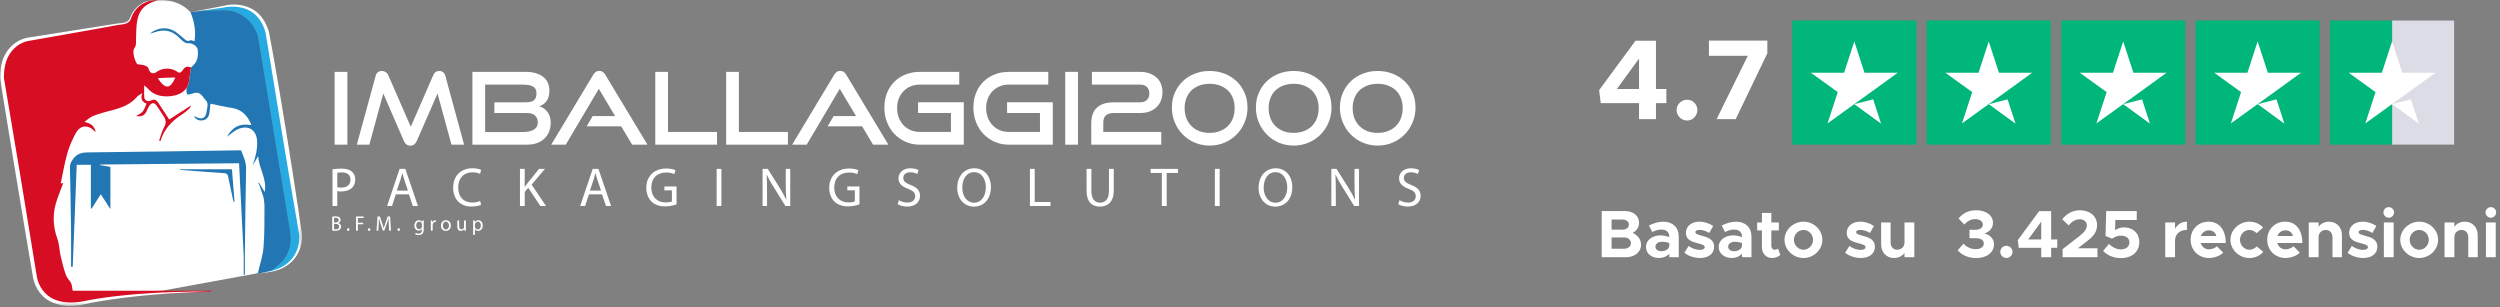 <svg width="732" height="90" viewBox="0 0 732 90" fill="none" xmlns="http://www.w3.org/2000/svg">
<rect x="0" y="0" width="732" height="90" fill="#808080" stroke="none"/>
<path d="M479.911 34.889V30.203H468.7L468.232 26.388L478.874 11.931H484.864V26.053H487.91V30.203H484.864V34.889H479.911ZM473.419 26.053H479.911V17.151L473.419 26.053ZM494.015 35.29C492.275 35.29 490.903 33.885 490.903 32.178C490.903 30.605 492.275 29.199 494.015 29.199C495.655 29.199 496.994 30.605 496.994 32.178C496.994 33.885 495.655 35.29 494.015 35.29ZM502.618 34.889L511.754 16.348H500.375V11.897H517.477V15.612L508.207 34.889H502.618Z" fill="white"/>
<path d="M468.981 75.308V61.802H475.823C478.241 61.802 479.912 63.217 479.912 65.183C479.912 66.559 479.224 67.562 478.024 68.191C479.597 68.899 480.501 70.157 480.501 71.651C480.501 73.814 478.654 75.308 476.078 75.308H468.981ZM471.871 67.248H475.095C476.176 67.248 476.943 66.618 476.943 65.753C476.943 64.908 476.176 64.279 475.095 64.279H471.871V67.248ZM471.871 72.831H475.547C476.707 72.831 477.533 72.142 477.533 71.179C477.533 70.216 476.707 69.528 475.547 69.528H471.871V72.831ZM487.072 64.908C489.726 64.908 491.534 66.579 491.534 69.233V75.308H488.762V74.285C488.035 75.111 486.875 75.543 485.774 75.543C483.612 75.543 481.941 74.246 481.941 72.3C481.941 70.295 483.808 68.918 486.168 68.918C486.993 68.918 487.897 69.095 488.762 69.43V69.233C488.762 68.152 488.094 67.208 486.423 67.208C485.479 67.208 484.595 67.523 483.789 67.936L482.825 66.029C484.261 65.301 485.656 64.908 487.072 64.908ZM486.423 73.558C487.524 73.558 488.566 73.047 488.762 72.103V71.16C488.114 70.924 487.367 70.786 486.58 70.786C485.538 70.786 484.713 71.395 484.713 72.221C484.713 73.047 485.44 73.558 486.423 73.558ZM497.767 75.543C496.136 75.543 494.406 74.993 493.187 74.01L494.425 72.025C495.33 72.673 496.47 73.165 497.826 73.165C498.593 73.165 499.143 72.85 499.143 72.398C499.143 71.769 498.396 71.572 497.354 71.297C495.271 70.786 493.659 70.216 493.639 68.211C493.619 66.284 495.212 64.908 497.61 64.908C499.065 64.908 500.5 65.419 501.62 66.166L500.461 68.211C499.537 67.641 498.475 67.306 497.61 67.306C496.902 67.306 496.411 67.562 496.411 67.916C496.411 68.466 496.824 68.624 498.2 68.997C499.949 69.449 501.896 70.039 501.896 72.26C501.896 74.266 500.264 75.543 497.767 75.543ZM508.363 64.908C511.016 64.908 512.825 66.579 512.825 69.233V75.308H510.053V74.285C509.326 75.111 508.166 75.543 507.065 75.543C504.903 75.543 503.232 74.246 503.232 72.3C503.232 70.295 505.099 68.918 507.458 68.918C508.284 68.918 509.188 69.095 510.053 69.43V69.233C510.053 68.152 509.385 67.208 507.714 67.208C506.77 67.208 505.886 67.523 505.08 67.936L504.116 66.029C505.551 65.301 506.947 64.908 508.363 64.908ZM507.714 73.558C508.815 73.558 509.857 73.047 510.053 72.103V71.16C509.404 70.924 508.657 70.786 507.871 70.786C506.829 70.786 506.003 71.395 506.003 72.221C506.003 73.047 506.731 73.558 507.714 73.558ZM520.591 72.791L521.279 74.659C520.69 75.19 519.766 75.543 518.94 75.543C517.151 75.543 515.893 74.266 515.893 72.437V67.464H514.497V65.144H515.893V62.352H518.645V65.144H520.847V67.464H518.645V71.985C518.645 72.654 519.078 73.126 519.608 73.126C520.002 73.126 520.395 72.988 520.591 72.791ZM528.07 75.543C525.043 75.543 522.507 73.106 522.507 70.216C522.507 67.326 525.043 64.908 528.07 64.908C531.078 64.908 533.595 67.326 533.595 70.216C533.595 73.106 531.078 75.543 528.07 75.543ZM528.07 73.126C529.584 73.126 530.862 71.789 530.862 70.216C530.862 68.643 529.584 67.326 528.07 67.326C526.537 67.326 525.259 68.643 525.259 70.216C525.259 71.789 526.537 73.126 528.07 73.126ZM544.841 75.543C543.209 75.543 541.479 74.993 540.261 74.01L541.499 72.025C542.403 72.673 543.544 73.165 544.9 73.165C545.667 73.165 546.217 72.85 546.217 72.398C546.217 71.769 545.47 71.572 544.428 71.297C542.344 70.786 540.732 70.216 540.713 68.211C540.693 66.284 542.285 64.908 544.684 64.908C546.139 64.908 547.574 65.419 548.694 66.166L547.534 68.211C546.61 67.641 545.549 67.306 544.684 67.306C543.976 67.306 543.485 67.562 543.485 67.916C543.485 68.466 543.898 68.624 545.274 68.997C547.023 69.449 548.97 70.039 548.97 72.26C548.97 74.266 547.338 75.543 544.841 75.543ZM557.638 65.144H560.508V75.308H557.638V74.03C557.029 74.954 555.889 75.543 554.571 75.543C552.37 75.543 550.797 73.912 550.797 71.612V65.144H553.569V71.002C553.569 72.26 554.355 73.126 555.495 73.126C556.695 73.126 557.618 72.26 557.618 71.16L557.638 71.219V65.144ZM578.631 75.563C576.193 75.563 574.345 74.6 573.205 73.283L574.915 71.356C575.859 72.378 577.137 72.949 578.493 72.949C579.987 72.949 580.852 72.26 580.852 71.297C580.852 70.255 580.046 69.725 578.218 69.744H576.665V67.267L578.218 67.287C579.692 67.287 580.577 66.736 580.577 65.773C580.577 64.79 579.653 64.161 578.316 64.161C577.039 64.161 576.036 64.79 575.132 65.734L573.461 63.964C574.581 62.608 576.193 61.566 578.592 61.566C581.639 61.566 583.546 63.119 583.546 65.262C583.546 66.815 582.484 67.936 581.01 68.368C582.484 68.702 583.841 69.744 583.841 71.533C583.841 73.873 581.776 75.563 578.631 75.563ZM587.506 75.543C586.484 75.543 585.678 74.718 585.678 73.715C585.678 72.791 586.484 71.966 587.506 71.966C588.469 71.966 589.255 72.791 589.255 73.715C589.255 74.718 588.469 75.543 587.506 75.543ZM597.67 75.308V72.555H591.085L590.809 70.314L597.061 61.822H600.58V70.118H602.369V72.555H600.58V75.308H597.67ZM593.856 70.118H597.67V64.888L593.856 70.118ZM603.93 75.308V72.949L608.904 69.095C610.516 67.818 611.027 66.933 611.027 65.989C611.027 64.869 610.084 64.2 608.983 64.2C607.666 64.2 606.663 64.869 605.68 65.989L603.832 64.2C605.169 62.51 606.879 61.566 609.061 61.566C611.932 61.566 614.015 63.335 614.015 65.871C614.015 67.68 613.229 69.076 610.87 70.786L608.413 72.693H614.133V75.308H603.93ZM621.02 75.563C618.76 75.563 617.049 74.737 615.791 73.479L617.501 71.435C618.504 72.398 619.743 73.027 621.04 73.027C622.554 73.027 623.497 72.123 623.497 70.963C623.497 69.784 622.534 68.997 621.06 68.997C620.037 68.997 619.172 69.331 618.445 69.882L616.499 69.095L616.695 61.802H625.64V64.417H619.369L619.29 67.405C619.959 66.933 620.824 66.579 621.925 66.579C624.323 66.579 626.387 68.112 626.387 70.865C626.387 73.735 624.244 75.563 621.02 75.563ZM636.855 67.031C637.523 65.714 638.781 64.908 640.334 64.908V67.326C638.211 67.326 636.855 68.545 636.855 70.452V75.308H633.985V65.144H636.855V67.031ZM646.787 73.007C647.593 73.007 648.576 72.634 649.126 72.103L650.955 73.971C650.05 74.914 648.301 75.543 646.807 75.543C643.779 75.543 641.42 73.322 641.42 70.196C641.42 67.129 643.681 64.908 646.649 64.908C649.834 64.908 651.702 67.326 651.702 71.16H644.369C644.703 72.26 645.588 73.007 646.787 73.007ZM646.767 67.444C645.686 67.444 644.782 68.073 644.408 69.095H648.95C648.674 68.093 647.927 67.444 646.767 67.444ZM658.617 75.543C655.609 75.543 653.073 73.106 653.073 70.216C653.073 67.326 655.629 64.908 658.637 64.908C660.288 64.908 661.645 65.576 662.628 66.638L660.721 68.27C660.21 67.7 659.404 67.326 658.617 67.326C657.123 67.326 655.865 68.643 655.865 70.196C655.865 71.789 657.123 73.126 658.637 73.126C659.423 73.126 660.249 72.732 660.78 72.142L662.687 73.755C661.684 74.856 660.308 75.543 658.617 75.543ZM669.21 73.007C670.016 73.007 670.999 72.634 671.55 72.103L673.378 73.971C672.474 74.914 670.724 75.543 669.23 75.543C666.203 75.543 663.844 73.322 663.844 70.196C663.844 67.129 666.104 64.908 669.073 64.908C672.258 64.908 674.125 67.326 674.125 71.16H666.792C667.127 72.26 668.011 73.007 669.21 73.007ZM669.191 67.444C668.11 67.444 667.205 68.073 666.832 69.095H671.373C671.098 68.093 670.351 67.444 669.191 67.444ZM681.945 64.908C684.147 64.908 685.719 66.54 685.719 68.84V75.308H682.948V69.449C682.948 68.191 682.161 67.326 681.021 67.326C679.822 67.326 678.898 68.191 678.898 69.292L678.878 69.233V75.308H676.008V65.144H678.878V66.422C679.488 65.498 680.628 64.908 681.945 64.908ZM691.956 75.543C690.325 75.543 688.595 74.993 687.376 74.01L688.614 72.025C689.519 72.673 690.659 73.165 692.015 73.165C692.782 73.165 693.333 72.85 693.333 72.398C693.333 71.769 692.585 71.572 691.544 71.297C689.46 70.786 687.848 70.216 687.828 68.211C687.808 66.284 689.401 64.908 691.799 64.908C693.254 64.908 694.689 65.419 695.81 66.166L694.65 68.211C693.726 67.641 692.664 67.306 691.799 67.306C691.091 67.306 690.6 67.562 690.6 67.916C690.6 68.466 691.013 68.624 692.389 68.997C694.139 69.449 696.085 70.039 696.085 72.26C696.085 74.266 694.453 75.543 691.956 75.543ZM699.446 63.748C698.561 63.748 697.873 63.041 697.873 62.175C697.873 61.37 698.561 60.642 699.446 60.642C700.291 60.642 700.979 61.37 700.979 62.175C700.979 63.041 700.291 63.748 699.446 63.748ZM697.991 75.308V65.144H700.861V75.308H697.991ZM708.36 75.543C705.333 75.543 702.797 73.106 702.797 70.216C702.797 67.326 705.333 64.908 708.36 64.908C711.368 64.908 713.884 67.326 713.884 70.216C713.884 73.106 711.368 75.543 708.36 75.543ZM708.36 73.126C709.874 73.126 711.152 71.789 711.152 70.216C711.152 68.643 709.874 67.326 708.36 67.326C706.827 67.326 705.549 68.643 705.549 70.216C705.549 71.789 706.827 73.126 708.36 73.126ZM721.704 64.908C723.906 64.908 725.479 66.54 725.479 68.84V75.308H722.707V69.449C722.707 68.191 721.921 67.326 720.78 67.326C719.581 67.326 718.657 68.191 718.657 69.292L718.637 69.233V75.308H715.767V65.144H718.637V66.422C719.247 65.498 720.387 64.908 721.704 64.908ZM729.337 63.748C728.452 63.748 727.764 63.041 727.764 62.175C727.764 61.37 728.452 60.642 729.337 60.642C730.182 60.642 730.87 61.37 730.87 62.175C730.87 63.041 730.182 63.748 729.337 63.748ZM727.882 75.308V65.144H730.752V75.308H727.882Z" fill="white"/>
<g clip-path="url(#clip0_855_117)">
<path d="M561.109 6.001H524.771V42.338H561.109V6.001Z" fill="#00B67A"/>
<path d="M600.474 6.001H564.137V42.338H600.474V6.001Z" fill="#00B67A"/>
<path d="M639.839 6.001H603.502V42.338H639.839V6.001Z" fill="#00B67A"/>
<path d="M679.204 6.001H642.867V42.338H679.204V6.001Z" fill="#00B67A"/>
<path d="M718.569 6.002H700.401V42.339H718.569V6.002Z" fill="#DCDCE6"/>
<path d="M700.401 6.002H682.232V42.339H700.401V6.002Z" fill="#00B67A"/>
<path d="M542.939 30.491L548.465 29.09L550.774 36.206L542.939 30.491ZM555.657 21.293H545.929L542.939 12.133L539.949 21.293H530.221L538.094 26.971L535.104 36.13L542.977 30.453L547.822 26.971L555.657 21.293Z" fill="white"/>
<path d="M582.305 30.491L587.831 29.09L590.14 36.206L582.305 30.491ZM595.023 21.293H585.295L582.305 12.133L579.315 21.293H569.587L577.46 26.971L574.47 36.13L582.343 30.453L587.188 26.971L595.023 21.293Z" fill="white"/>
<path d="M621.67 30.491L627.196 29.09L629.505 36.206L621.67 30.491ZM634.388 21.293H624.66L621.67 12.133L618.679 21.293H608.952L616.825 26.971L613.834 36.13L621.708 30.453L626.552 26.971L634.388 21.293Z" fill="white"/>
<path d="M661.035 30.491L666.562 29.09L668.871 36.206L661.035 30.491ZM673.753 21.293H664.026L661.035 12.133L658.045 21.293H648.317L656.19 26.971L653.2 36.13L661.073 30.453L665.918 26.971L673.753 21.293Z" fill="white"/>
<path d="M700.401 30.491L705.927 29.09L708.236 36.206L700.401 30.491ZM713.119 21.293H703.391L700.401 12.133L697.41 21.293H687.683L695.556 26.971L692.565 36.13L700.438 30.453L705.283 26.971L713.119 21.293Z" fill="white"/>
</g>
<mask id="mask0_855_117" style="mask-type:luminance" maskUnits="userSpaceOnUse" x="0" y="0" width="89" height="90">
<path d="M88.47 0H0V89.566H88.47V0Z" fill="white"/>
</mask>
<g mask="url(#mask0_855_117)">
<path d="M77.604 78.207L79.766 70.359L78.002 40.975C78.002 40.975 60.328 8.357 55.788 3.571C51.246 -1.212 45.041 0.191 45.041 0.191L42.169 0.609L38.964 5.022L31.107 13.267L11.147 58.271L13.713 75.966L21.087 86.294L47.407 85.119C47.407 85.119 61.068 82.632 70.351 80.939L76.306 79.837L77.601 78.21H77.604V78.207Z" fill="white"/>
<path d="M81.929 77.284C82.217 77.023 82.49 76.751 82.745 76.46C84.973 73.879 85.486 70.802 84.922 67.47C83.606 59.659 82.341 51.835 81.058 44.02C79.867 36.772 78.678 29.524 77.486 22.275C76.904 18.747 76.282 15.224 75.745 11.689C75.051 7.115 71.024 3.29 66.354 3.017C64.525 2.911 62.678 3.117 60.841 3.16C60.474 3.169 60.101 3.06 59.731 3.005C58.427 3.196 57.12 3.384 55.792 3.581C56.932 6.473 57.423 9.236 56.932 12.095C56.492 11.974 55.98 11.656 55.725 11.795C54.779 12.313 54.309 11.677 53.726 11.189C52.929 10.526 52.159 9.811 51.294 9.245C49.044 7.77 46.16 7.976 43.822 9.875C44.526 9.669 44.962 9.566 45.384 9.414C47.798 8.563 50.009 8.845 51.962 10.572C52.595 11.132 53.168 11.774 53.845 12.274C54.203 12.537 54.754 12.74 55.176 12.683C56.249 12.534 57.745 13.488 57.911 14.567C58.039 16.224 57.923 17.926 56.638 19.049C56.374 19.283 56.14 19.522 55.937 19.77H55.946C55.946 19.77 55.403 23.148 55.303 23.926H55.306C55.306 23.926 55.267 24.798 54.63 25.762C54.621 25.901 54.612 26.04 54.606 26.183C54.53 27.797 54.806 27.936 56.346 27.391C57.751 26.895 58.545 27.149 59.437 28.36C59.661 28.666 59.91 28.954 60.143 29.248C61.153 30.166 60.683 31.323 60.553 32.362C60.267 34.703 59.2 35.197 57.065 34.106C56.965 34.106 56.865 34.103 56.765 34.1C56.816 34.164 56.868 34.227 56.92 34.291C57.654 35.203 58.624 35.466 59.703 35.166C60.822 34.855 61.192 33.903 61.353 32.871C61.474 32.083 61.523 31.283 61.617 30.357C63.725 30.784 65.744 31.29 67.794 31.583C70.778 32.013 72.47 33.852 73.565 36.457C73.577 36.545 73.586 36.633 73.598 36.72C73.523 36.687 73.45 36.651 73.374 36.617C70.32 36.057 68.085 37.144 66.433 40.07C66.715 39.904 66.93 39.655 67.191 39.474C68.004 38.901 68.774 38.214 69.668 37.82C72.743 36.475 75.163 38.065 75.287 41.43C75.379 43.844 74.784 46.11 73.99 48.409C74.481 47.579 74.972 46.749 75.6 45.695C75.818 49.454 78.29 52.547 77.489 56.227C76.983 55.37 76.482 54.531 75.982 53.685C75.858 53.61 75.736 53.537 75.612 53.464C75.585 53.507 75.554 53.549 75.527 53.595C75.63 53.679 75.733 53.764 75.836 53.849C76.288 55.185 76.74 56.518 77.192 57.853C77.277 58.732 77.447 59.607 77.438 60.486C77.395 64.484 77.495 68.494 77.156 72.465C76.934 75.046 76.046 77.572 75.442 80.177C75.764 80.113 76.097 80.043 76.428 79.977C77.344 79.813 78.262 79.65 79.178 79.486C79.478 79.238 79.791 78.995 80.103 78.759C80.415 78.52 80.731 78.284 81.04 78.038C81.35 77.796 81.653 77.547 81.941 77.29" fill="#2176B3"/>
<path d="M69.819 44.014C55.145 44.229 40.474 44.483 25.797 44.62C23.913 44.638 22.512 45.004 21.375 46.585C20.805 47.376 20.45 48.051 20.477 49.051C20.626 55.027 20.726 61.006 20.799 66.985C20.845 70.696 20.808 74.406 20.808 78.117H21.296C21.688 68.185 22.076 58.25 22.47 48.254H26.609V61.021C26.679 61.045 26.749 61.07 26.819 61.094C27.695 59.719 28.571 58.344 29.517 56.863C30.439 58.298 31.313 59.664 32.325 61.242V48.857C31.276 48.681 30.282 48.515 29.287 48.345L29.311 48.175C42.848 48.048 56.382 47.924 70.001 47.797C70.459 56.95 70.911 65.965 71.363 74.973V80.455C71.475 80.455 71.584 80.452 71.697 80.452V74.948C71.806 66.464 71.863 57.974 72.057 49.493C72.103 47.449 71.293 45.777 70.581 44.011C70.283 44.011 70.053 44.011 69.823 44.011" fill="#2176B3"/>
<path d="M87.898 67.288C85.97 55.842 84.09 44.389 82.191 32.937C80.942 25.404 79.711 17.868 78.437 10.341C77.567 5.204 73.321 1.445 68.281 1.675C65.415 1.808 62.577 2.535 59.727 2.996C60.096 3.05 60.467 3.159 60.837 3.15C62.674 3.111 64.521 2.902 66.35 3.008C71.02 3.283 75.047 7.106 75.741 11.68C76.281 15.214 76.903 18.737 77.482 22.266C78.674 29.514 79.862 36.762 81.054 44.011C82.34 51.828 83.602 59.649 84.918 67.461C85.479 70.793 84.969 73.87 82.74 76.451C82.489 76.745 82.216 77.014 81.924 77.275C81.636 77.535 81.333 77.783 81.024 78.023C80.715 78.265 80.399 78.504 80.087 78.744C79.775 78.983 79.462 79.225 79.162 79.474C79.314 79.474 79.468 79.489 79.617 79.465C85.248 78.577 88.887 73.17 87.892 67.282" fill="#27AAE1"/>
<path d="M52.723 49.56C52.719 49.617 52.717 49.675 52.71 49.732C52.85 49.747 52.989 49.766 53.129 49.778C57.283 50.093 61.441 50.426 65.599 50.699C66.345 50.747 66.657 50.968 66.802 51.716C67.285 54.188 67.849 56.641 68.379 59.104C68.476 59.095 68.57 59.086 68.665 59.077C68.416 55.917 68.167 52.758 67.912 49.563H52.719L52.723 49.56Z" fill="#2176B3"/>
<path d="M46.609 41.887L46.658 41.9L46.646 41.805L46.606 41.887H46.609Z" fill="#C1B711"/>
<path d="M18.603 53.576C18.521 53.576 18.436 53.582 18.354 53.588C18.393 53.634 18.436 53.676 18.478 53.715L18.603 53.576Z" fill="#C1B711"/>
<path d="M73.552 36.444C73.489 36.499 73.425 36.553 73.361 36.608C73.437 36.641 73.51 36.678 73.586 36.711C73.574 36.623 73.564 36.535 73.552 36.447" fill="#1A3139"/>
<path d="M55.295 23.912H55.291C55.392 23.133 55.934 19.759 55.934 19.759H55.925C55.734 19.671 54.916 19.344 54.312 19.677C53.742 19.992 53.499 20.732 52.975 21.11C52.596 21.383 52.365 21.325 52.023 21.08C51.686 20.84 51.322 20.641 50.94 20.486C49.357 19.841 47.544 20.002 46.088 20.895C45.754 21.101 45.515 21.368 45.117 21.422C44.732 21.474 44.311 21.404 44.026 21.122C43.698 20.801 43.638 20.301 43.407 19.905C43.04 19.278 42.346 19.138 41.688 19.005C41.196 18.905 40.693 18.841 40.193 18.82C39.347 17.606 38.679 15.076 39.328 14.15C39.992 13.201 39.795 12.311 39.832 11.363C39.886 9.9 39.877 8.428 40.041 6.974C40.472 3.185 42.176 1.234 45.824 0.195C45.885 0.177 45.936 0.113 46.045 0.026C42.607 -0.208 39.431 2 38.118 5.566C37.833 6.335 37.433 6.608 36.654 6.735C27.432 8.237 18.213 9.764 8.997 11.318C3.457 12.25 -0.328 17.336 0.573 22.864C3.727 42.201 6.938 61.528 10.183 80.853C10.744 84.185 12.721 86.587 15.729 88.129C18.201 89.398 20.779 89.276 23.423 88.813C27.832 88.041 32.235 87.038 36.684 86.696C45.039 86.054 53.423 85.811 61.796 85.406C61.805 85.315 61.814 85.224 61.821 85.133H61.366C60.426 85.133 59.486 85.133 58.542 85.13C46.124 85.13 33.703 85.127 21.285 85.127C21.212 84.682 21.14 84.233 21.067 83.785C20.964 83.443 20.927 83.058 20.748 82.761C20.278 81.983 19.563 81.304 19.274 80.471C18.65 78.66 18.177 76.791 17.749 74.922C17.376 73.284 17.382 71.53 16.815 69.973C15.587 66.593 15.363 63.203 16.294 59.781C16.855 57.715 17.734 55.74 18.471 53.72C18.425 53.68 18.386 53.638 18.346 53.593C18.174 53.638 18.001 53.683 17.773 53.741C18.413 50.733 18.898 47.762 19.714 44.884C20.287 42.861 21.161 40.886 22.164 39.026C23.48 36.588 25.767 36.409 27.677 38.402C27.732 38.463 27.82 38.493 28.044 38.633C27.599 36.764 26.395 36.052 24.715 35.713C25.594 35.007 26.455 34.244 27.456 33.871C29.294 33.187 31.201 32.687 33.103 32.19C35.802 31.484 38.316 30.506 40.178 28.289C40.472 27.937 40.954 27.741 41.672 27.25C41.057 28.952 41.63 29.83 42.895 30.358C42.513 31.184 42.291 32.063 41.764 32.678C41.245 33.277 40.411 33.608 39.823 33.983C41.739 34.225 42.397 33.841 43.231 31.905C43.383 31.554 43.547 31.19 43.786 30.903C44.553 29.979 45.108 29.949 45.818 30.891C46.6 31.936 47.258 33.078 47.986 34.165C48.669 35.189 48.684 36.112 48.05 37.251C47.386 38.448 47.064 39.838 46.591 41.144C46.716 41.201 46.84 41.259 46.964 41.316C48.017 37.821 50.333 35.386 53.323 33.48C54.1 32.987 54.785 32.35 55.489 31.748C55.643 31.614 55.689 31.357 55.907 30.894C53.548 32.411 51.458 33.756 49.542 34.986C48.465 33.332 47.392 31.648 46.279 29.994C45.791 29.267 45.212 28.931 44.25 29.419C43.319 29.891 42.334 29.428 42.255 28.552C42.149 27.368 42.227 26.169 42.23 24.978C42.652 25.372 43.007 25.69 43.322 25.956C44.283 27.071 46.027 28.34 49.184 28.21C52.362 28.08 53.888 26.856 54.621 25.747C55.255 24.787 55.298 23.912 55.298 23.912M51.325 22.691C51.325 22.691 50.37 25.266 49.072 25.345C47.774 25.42 46.512 23.342 46.206 22.882C46.206 22.882 50.712 22.655 51.325 22.691Z" fill="#D60D23"/>
<path d="M46.044 0.031C42.423 -0.096 39.418 2.115 38.311 5.525C37.692 7.273 35.657 7.082 34.19 7.373C32.658 7.658 29.707 8.185 28.143 8.475C23.154 9.387 15.825 10.665 10.851 11.547C10.133 11.68 8.659 11.925 7.946 12.056C5.639 12.619 3.634 14.258 2.521 16.348C1.451 18.165 1.096 20.964 1.141 22.775C4.356 41.642 7.755 62.17 10.809 81.122C11.328 83.884 13.132 86.425 15.728 87.585C18.918 89.048 22.636 88.676 25.971 87.894C30.699 87.01 35.478 86.51 40.264 86.095C47.426 85.532 54.62 85.296 61.797 85.405C50.453 85.683 39.096 86.477 27.909 88.437C26.123 88.74 24.392 89.257 22.587 89.439C18.924 89.881 14.797 89.2 12.21 86.35C10.924 84.938 10.057 83.2 9.684 81.331C9.584 80.719 7.164 66.413 6.994 65.395C4.714 51.644 2.175 36.563 0.001 22.875C-0.026 20.767 0.289 18.595 1.15 16.648C2.351 13.928 4.82 11.747 7.749 11.092C8.471 10.977 9.948 10.735 10.688 10.617C17.044 9.596 25.144 8.306 31.506 7.324C32.27 7.218 33.783 6.964 34.544 6.855C35.933 6.697 37.583 6.803 38.08 5.195C39.348 1.848 42.441 -0.23 46.044 0.031Z" fill="white"/>
<path d="M55.788 3.571C58.108 3.114 63.032 2.172 65.252 1.76C69.428 0.642 74.341 1.681 76.885 5.403C77.728 6.606 78.338 7.954 78.735 9.347C79.226 11.819 79.675 14.287 80.109 16.759C81.325 23.665 82.771 32.146 83.872 39.028C84.985 45.934 86.337 54.457 87.359 61.339C87.726 63.82 88.108 66.3 88.463 68.784C88.49 69.233 88.463 69.644 88.427 70.065C87.923 75.412 84.205 78.877 78.968 79.625C78.198 79.746 76.23 80.04 75.442 80.164C76.242 80.016 78.162 79.567 78.929 79.422C84.345 78.368 87.85 74.479 87.65 68.881C86.807 64.108 85.925 58.977 85.097 54.079C83.493 44.653 81.725 33.806 80.187 24.377C79.408 19.494 78.553 14.278 77.761 9.574C77.076 6.994 75.62 4.549 73.258 3.211C70.908 1.884 67.972 1.669 65.352 2.229C62.978 2.593 58.162 3.238 55.782 3.571H55.788Z" fill="white"/>
</g>
<path d="M97.272 63.434C97.506 63.386 97.873 63.347 98.249 63.347C98.783 63.347 99.125 63.441 99.383 63.65C99.598 63.81 99.726 64.058 99.726 64.386C99.726 64.788 99.462 65.14 99.025 65.3V65.312C99.416 65.412 99.877 65.74 99.877 66.358C99.877 66.715 99.735 66.987 99.529 67.19C99.241 67.457 98.774 67.578 98.1 67.578C97.733 67.578 97.451 67.554 97.272 67.53V63.434ZM97.806 65.14H98.291C98.855 65.14 99.186 64.843 99.186 64.443C99.186 63.956 98.819 63.765 98.279 63.765C98.034 63.765 97.894 63.783 97.806 63.801V65.14ZM97.806 67.133C97.909 67.151 98.064 67.157 98.255 67.157C98.807 67.157 99.316 66.954 99.316 66.348C99.316 65.779 98.831 65.546 98.249 65.546H97.806V67.133Z" fill="white"/>
<path d="M101.599 67.221C101.599 66.994 101.754 66.83 101.966 66.83C102.178 66.83 102.327 66.991 102.327 67.221C102.327 67.451 102.184 67.609 101.96 67.609C101.745 67.609 101.599 67.442 101.599 67.221Z" fill="white"/>
<path d="M104.246 63.38H106.472V63.831H104.78V65.215H106.345V65.661H104.78V67.545H104.246V63.383V63.38Z" fill="white"/>
<path d="M107.716 67.221C107.716 66.994 107.871 66.83 108.083 66.83C108.296 66.83 108.444 66.991 108.444 67.221C108.444 67.451 108.302 67.609 108.077 67.609C107.862 67.609 107.716 67.442 107.716 67.221Z" fill="white"/>
<path d="M113.847 65.716C113.817 65.134 113.78 64.438 113.786 63.92H113.768C113.626 64.407 113.456 64.925 113.247 65.501L112.516 67.521H112.109L111.439 65.54C111.242 64.953 111.078 64.417 110.96 63.923H110.948C110.936 64.441 110.906 65.141 110.869 65.764L110.76 67.549H110.25L110.539 63.387H111.221L111.927 65.401C112.1 65.913 112.24 66.37 112.346 66.803H112.364C112.467 66.382 112.616 65.928 112.801 65.401L113.538 63.387H114.22L114.478 67.549H113.956L113.853 65.722L113.847 65.716Z" fill="white"/>
<path d="M116.378 67.221C116.378 66.994 116.533 66.83 116.745 66.83C116.957 66.83 117.106 66.991 117.106 67.221C117.106 67.451 116.963 67.609 116.739 67.609C116.523 67.609 116.378 67.442 116.378 67.221Z" fill="white"/>
<path d="M124.088 64.551C124.076 64.766 124.064 65.009 124.064 65.372V67.108C124.064 67.792 123.928 68.213 123.639 68.471C123.351 68.743 122.933 68.828 122.56 68.828C122.187 68.828 121.811 68.74 121.571 68.58L121.708 68.165C121.905 68.289 122.211 68.401 122.578 68.401C123.13 68.401 123.536 68.11 123.536 67.356V67.023H123.524C123.357 67.302 123.039 67.523 122.578 67.523C121.841 67.523 121.313 66.893 121.313 66.066C121.313 65.054 121.968 64.478 122.651 64.478C123.166 64.478 123.448 64.751 123.579 64.996H123.591L123.615 64.545H124.088V64.551ZM123.53 65.73C123.53 65.636 123.524 65.557 123.5 65.481C123.403 65.166 123.139 64.906 122.745 64.906C122.229 64.906 121.862 65.345 121.862 66.035C121.862 66.623 122.157 67.111 122.739 67.111C123.069 67.111 123.37 66.902 123.488 66.556C123.518 66.463 123.53 66.359 123.53 66.266V65.73Z" fill="white"/>
<path d="M126.151 65.486C126.151 65.135 126.145 64.832 126.127 64.553H126.6L126.618 65.141H126.642C126.779 64.738 127.103 64.486 127.464 64.486C127.525 64.486 127.567 64.492 127.619 64.504V65.016C127.564 65.004 127.51 64.998 127.434 64.998C127.055 64.998 126.785 65.289 126.709 65.695C126.697 65.771 126.685 65.855 126.685 65.949V67.543H126.151V65.486Z" fill="white"/>
<path d="M132.012 66.021C132.012 67.127 131.251 67.608 130.532 67.608C129.728 67.608 129.11 67.015 129.11 66.07C129.11 65.07 129.759 64.482 130.584 64.482C131.408 64.482 132.012 65.106 132.012 66.021ZM129.656 66.051C129.656 66.706 130.029 67.199 130.556 67.199C131.084 67.199 131.457 66.712 131.457 66.039C131.457 65.534 131.205 64.891 130.568 64.891C129.932 64.891 129.656 65.485 129.656 66.051Z" fill="white"/>
<path d="M136.408 66.728C136.408 67.037 136.414 67.309 136.432 67.542H135.953L135.922 67.055H135.91C135.768 67.294 135.455 67.609 134.928 67.609C134.461 67.609 133.903 67.349 133.903 66.3V64.553H134.443V66.207C134.443 66.776 134.615 67.158 135.107 67.158C135.468 67.158 135.719 66.903 135.819 66.664C135.85 66.582 135.868 66.485 135.868 66.385V64.553H136.408V66.728Z" fill="white"/>
<path d="M138.529 65.527C138.529 65.146 138.517 64.837 138.504 64.552H138.99L139.014 65.064H139.026C139.247 64.701 139.596 64.482 140.081 64.482C140.8 64.482 141.34 65.094 141.34 66C141.34 67.075 140.691 67.605 139.99 67.605C139.599 67.605 139.253 67.433 139.078 67.136H139.065V68.759H138.532V65.524L138.529 65.527ZM139.062 66.324C139.062 66.403 139.075 66.478 139.087 66.545C139.184 66.921 139.511 67.181 139.896 67.181C140.466 67.181 140.797 66.712 140.797 66.027C140.797 65.427 140.485 64.916 139.915 64.916C139.548 64.916 139.202 65.182 139.099 65.588C139.081 65.655 139.062 65.736 139.062 65.809V66.321V66.324Z" fill="white"/>
<path d="M97.985 42.36V21.042H101.712V42.36H97.985Z" fill="white"/>
<path d="M132.188 42.359L128.106 27.375L122.059 41.245C121.844 41.696 121.583 42.041 121.283 42.287C120.979 42.532 120.603 42.653 120.152 42.653C119.272 42.653 118.635 42.184 118.244 41.245L112.228 27.375L108.146 42.359H104.477L109.965 22.305C110.22 21.29 110.836 20.781 111.815 20.781C112.206 20.781 112.573 20.887 112.916 21.102C113.259 21.317 113.516 21.629 113.695 22.041L120.27 37.113L126.844 22.041C127.196 21.202 127.793 20.781 128.634 20.781C129.534 20.781 130.132 21.29 130.426 22.305L135.884 42.359H132.185H132.188Z" fill="white"/>
<path d="M138.321 42.36V21.042H153.938C154.975 21.042 155.918 21.16 156.771 21.393C157.623 21.627 158.35 21.975 158.957 22.435C159.563 22.896 160.034 23.471 160.367 24.165C160.701 24.858 160.867 25.655 160.867 26.555C160.867 27.239 160.789 27.836 160.634 28.342C160.476 28.851 160.261 29.284 159.988 29.647C159.715 30.011 159.397 30.311 159.033 30.556C158.672 30.801 158.293 30.98 157.902 31.098C158.881 31.41 159.682 31.977 160.309 32.797C160.934 33.618 161.25 34.654 161.25 35.905C161.25 36.883 161.089 37.768 160.764 38.558C160.443 39.349 159.982 40.031 159.385 40.597C158.787 41.163 158.062 41.599 157.213 41.902C156.361 42.205 155.418 42.357 154.381 42.357H138.324L138.321 42.36ZM144.75 33.094V29.956H153.969C155.024 29.956 155.809 29.762 156.316 29.369C156.825 28.978 157.08 28.314 157.08 27.375C157.08 26.809 156.971 26.355 156.758 26.012C156.543 25.67 156.234 25.407 155.834 25.222C155.433 25.037 154.954 24.913 154.396 24.855C153.838 24.798 153.216 24.768 152.531 24.768H142.051V38.664H152.853C153.517 38.664 154.135 38.616 154.702 38.519C155.269 38.422 155.758 38.262 156.17 38.034C156.58 37.81 156.898 37.523 157.125 37.168C157.35 36.817 157.462 36.377 157.462 35.847C157.462 34.969 157.189 34.288 156.64 33.809C156.091 33.33 155.291 33.091 154.232 33.091H144.75V33.094Z" fill="white"/>
<path d="M185.081 42.359L181.882 36.995H171.783L173.545 33.975H180.092L175.337 26L165.652 42.362H161.394L173.664 21.956C173.879 21.584 174.134 21.293 174.428 21.078C174.722 20.863 175.074 20.757 175.483 20.757C175.892 20.757 176.241 20.866 176.526 21.078C176.808 21.293 177.06 21.587 177.275 21.956L189.575 42.362H185.084L185.081 42.359Z" fill="white"/>
<path d="M191.867 42.36V21.042H195.594V38.634H209.95V42.357H191.867V42.36Z" fill="white"/>
<path d="M212.616 42.36V21.042H216.343V38.634H230.699V42.357H212.616V42.36Z" fill="white"/>
<path d="M255.625 42.359L252.426 36.995H242.327L244.089 33.975H250.636L245.881 26L236.196 42.362H231.938L244.207 21.956C244.423 21.584 244.678 21.293 244.972 21.078C245.266 20.863 245.618 20.757 246.027 20.757C246.436 20.757 246.785 20.866 247.07 21.078C247.352 21.293 247.604 21.587 247.819 21.956L260.119 42.362H255.628L255.625 42.359Z" fill="white"/>
<path d="M269.304 42.36C267.815 42.36 266.442 42.081 265.18 41.524C263.919 40.966 262.821 40.203 261.893 39.237C260.962 38.27 260.24 37.123 259.722 35.793C259.203 34.463 258.945 33.027 258.945 31.483C258.945 29.938 259.203 28.493 259.722 27.203C260.24 25.912 260.965 24.813 261.893 23.904C262.821 22.996 263.919 22.293 265.18 21.793C266.442 21.293 267.818 21.045 269.304 21.045H280.87V24.767H269.304C268.346 24.767 267.461 24.94 266.648 25.279C265.835 25.622 265.135 26.097 264.549 26.7C263.961 27.306 263.503 28.03 263.17 28.869C262.836 29.711 262.669 30.638 262.669 31.655C262.669 32.673 262.836 33.582 263.17 34.442C263.503 35.302 263.961 36.041 264.549 36.656C265.138 37.271 265.835 37.756 266.648 38.107C267.461 38.458 268.346 38.634 269.304 38.634H278.435V33.091H268.807V29.953H282.192V42.357H269.304V42.36Z" fill="white"/>
<path d="M295.373 42.36C293.884 42.36 292.511 42.081 291.249 41.524C289.987 40.966 288.89 40.203 287.962 39.237C287.031 38.27 286.309 37.123 285.79 35.793C285.272 34.463 285.014 33.027 285.014 31.483C285.014 29.938 285.272 28.493 285.79 27.203C286.309 25.912 287.034 24.813 287.962 23.904C288.89 22.996 289.987 22.293 291.249 21.793C292.511 21.293 293.887 21.045 295.373 21.045H306.939V24.767H295.373C294.415 24.767 293.529 24.94 292.717 25.279C291.904 25.622 291.204 26.097 290.618 26.7C290.03 27.306 289.572 28.03 289.238 28.869C288.905 29.711 288.738 30.638 288.738 31.655C288.738 32.673 288.905 33.582 289.238 34.442C289.572 35.302 290.03 36.041 290.618 36.656C291.207 37.271 291.904 37.756 292.717 38.107C293.529 38.458 294.415 38.634 295.373 38.634H304.504V33.091H294.876V29.953H308.261V42.357H295.373V42.36Z" fill="white"/>
<path d="M311.895 42.36V21.042H315.622V42.36H311.895Z" fill="white"/>
<path d="M319.526 42.361V36.115C319.526 34.043 320.084 32.498 321.2 31.483C322.316 30.469 323.951 29.96 326.104 29.96H333.825C334.646 29.96 335.301 29.736 335.793 29.285C336.281 28.836 336.527 28.2 336.527 27.379C336.527 26.558 336.287 25.919 335.808 25.459C335.329 24.999 334.668 24.771 333.828 24.771H319.708V21.049H333.828C334.883 21.049 335.82 21.2 336.63 21.503C337.442 21.806 338.128 22.221 338.686 22.748C339.244 23.275 339.665 23.905 339.947 24.638C340.229 25.371 340.372 26.168 340.372 27.028C340.372 27.888 340.22 28.718 339.917 29.46C339.614 30.202 339.183 30.844 338.625 31.381C338.067 31.92 337.388 32.338 336.584 32.641C335.781 32.944 334.871 33.095 333.855 33.095H326.104C324.069 33.095 323.05 34.013 323.05 35.851V38.638H340.017V42.361H319.526Z" fill="white"/>
<path d="M354.199 42.626C352.634 42.626 351.176 42.338 349.826 41.76C348.477 41.184 347.306 40.391 346.318 39.385C345.329 38.379 344.553 37.201 343.983 35.85C343.415 34.502 343.13 33.045 343.13 31.483C343.13 29.92 343.412 28.481 343.983 27.172C344.55 25.864 345.329 24.734 346.318 23.786C347.306 22.838 348.474 22.099 349.826 21.572C351.176 21.045 352.634 20.781 354.199 20.781C355.764 20.781 357.192 21.045 358.545 21.572C359.894 22.099 361.071 22.838 362.068 23.786C363.066 24.734 363.848 25.864 364.416 27.172C364.983 28.481 365.268 29.92 365.268 31.483C365.268 33.045 364.983 34.502 364.416 35.85C363.848 37.198 363.066 38.376 362.068 39.385C361.071 40.391 359.897 41.184 358.545 41.76C357.195 42.335 355.746 42.626 354.199 42.626ZM361.507 31.661C361.507 30.646 361.347 29.695 361.022 28.817C360.701 27.939 360.225 27.184 359.6 26.561C358.972 25.936 358.205 25.443 357.295 25.079C356.385 24.719 355.351 24.537 354.199 24.537C353.047 24.537 351.982 24.719 351.072 25.079C350.163 25.44 349.396 25.933 348.768 26.561C348.14 27.188 347.667 27.939 347.343 28.817C347.021 29.695 346.857 30.646 346.857 31.661C346.857 32.676 347.018 33.654 347.343 34.536C347.664 35.414 348.14 36.177 348.768 36.822C349.392 37.468 350.157 37.977 351.057 38.346C351.958 38.719 352.995 38.903 354.169 38.903C355.342 38.903 356.385 38.719 357.295 38.346C358.205 37.974 358.972 37.468 359.6 36.822C360.225 36.177 360.701 35.414 361.022 34.536C361.344 33.657 361.507 32.697 361.507 31.661Z" fill="white"/>
<path d="M378.798 42.626C377.233 42.626 375.775 42.338 374.425 41.76C373.076 41.184 371.905 40.391 370.917 39.385C369.928 38.379 369.152 37.201 368.582 35.85C368.015 34.502 367.729 33.045 367.729 31.483C367.729 29.92 368.012 28.481 368.582 27.172C369.149 25.864 369.928 24.734 370.917 23.786C371.905 22.838 373.073 22.099 374.425 21.572C375.775 21.045 377.233 20.781 378.798 20.781C380.363 20.781 381.791 21.045 383.144 21.572C384.493 22.099 385.67 22.838 386.667 23.786C387.665 24.734 388.448 25.864 389.015 27.172C389.582 28.481 389.867 29.92 389.867 31.483C389.867 33.045 389.582 34.502 389.015 35.85C388.448 37.198 387.665 38.376 386.667 39.385C385.67 40.391 384.496 41.184 383.144 41.76C381.794 42.335 380.345 42.626 378.798 42.626ZM386.106 31.661C386.106 30.646 385.946 29.695 385.621 28.817C385.3 27.939 384.824 27.184 384.199 26.561C383.571 25.936 382.804 25.443 381.894 25.079C380.985 24.719 379.95 24.537 378.798 24.537C377.646 24.537 376.581 24.719 375.672 25.079C374.762 25.44 373.995 25.933 373.367 26.561C372.739 27.188 372.266 27.939 371.942 28.817C371.62 29.695 371.456 30.646 371.456 31.661C371.456 32.676 371.617 33.654 371.942 34.536C372.263 35.414 372.739 36.177 373.367 36.822C373.992 37.468 374.756 37.977 375.656 38.346C376.557 38.719 377.594 38.903 378.768 38.903C379.941 38.903 380.985 38.719 381.894 38.346C382.804 37.974 383.571 37.468 384.199 36.822C384.824 36.177 385.3 35.414 385.621 34.536C385.943 33.657 386.106 32.697 386.106 31.661Z" fill="white"/>
<path d="M403.396 42.626C401.831 42.626 400.372 42.338 399.023 41.76C397.673 41.184 396.503 40.391 395.514 39.385C394.526 38.379 393.749 37.201 393.179 35.85C392.612 34.502 392.327 33.045 392.327 31.483C392.327 29.92 392.609 28.481 393.179 27.172C393.746 25.864 394.526 24.734 395.514 23.786C396.503 22.838 397.67 22.099 399.023 21.572C400.372 21.045 401.831 20.781 403.396 20.781C404.961 20.781 406.389 21.045 407.741 21.572C409.091 22.099 410.267 22.838 411.265 23.786C412.263 24.734 413.045 25.864 413.612 27.172C414.179 28.481 414.464 29.92 414.464 31.483C414.464 33.045 414.179 34.502 413.612 35.85C413.045 37.198 412.263 38.376 411.265 39.385C410.267 40.391 409.094 41.184 407.741 41.76C406.392 42.335 404.942 42.626 403.396 42.626ZM410.704 31.661C410.704 30.646 410.543 29.695 410.219 28.817C409.897 27.939 409.421 27.184 408.797 26.561C408.169 25.936 407.402 25.443 406.492 25.079C405.582 24.719 404.548 24.537 403.396 24.537C402.243 24.537 401.179 24.719 400.269 25.079C399.36 25.44 398.592 25.933 397.965 26.561C397.337 27.188 396.864 27.939 396.539 28.817C396.218 29.695 396.054 30.646 396.054 31.661C396.054 32.676 396.215 33.654 396.539 34.536C396.861 35.414 397.337 36.177 397.965 36.822C398.589 37.468 399.353 37.977 400.254 38.346C401.155 38.719 402.192 38.903 403.365 38.903C404.539 38.903 405.582 38.719 406.492 38.346C407.402 37.974 408.169 37.468 408.797 36.822C409.421 36.177 409.897 35.414 410.219 34.536C410.54 33.657 410.704 32.697 410.704 31.661Z" fill="white"/>
<path d="M97.363 49.579C98.036 49.467 98.919 49.37 100.038 49.37C101.414 49.37 102.424 49.691 103.067 50.273C103.661 50.788 104.013 51.578 104.013 52.547C104.013 53.517 103.725 54.304 103.179 54.871C102.442 55.661 101.241 56.064 99.877 56.064C99.461 56.064 99.076 56.049 98.755 55.967V60.32H97.36V49.579H97.363ZM98.758 54.819C99.061 54.901 99.446 54.931 99.91 54.931C101.593 54.931 102.618 54.107 102.618 52.608C102.618 51.109 101.608 50.479 100.071 50.479C99.461 50.479 98.997 50.527 98.758 50.591V54.816V54.819Z" fill="white"/>
<path d="M115.9 56.899L114.778 60.319H113.335L117.004 49.451H118.687L122.372 60.319H120.883L119.731 56.899H115.9ZM119.442 55.803L118.384 52.674C118.145 51.965 117.984 51.32 117.823 50.69H117.79C117.629 51.335 117.453 51.995 117.244 52.659L116.186 55.803H119.439H119.442Z" fill="white"/>
<path d="M140.879 59.962C140.367 60.219 139.342 60.477 138.026 60.477C134.981 60.477 132.688 58.541 132.688 54.979C132.688 51.417 134.981 49.27 138.329 49.27C139.675 49.27 140.524 49.56 140.891 49.754L140.555 50.899C140.027 50.642 139.272 50.448 138.374 50.448C135.842 50.448 134.159 52.077 134.159 54.931C134.159 57.59 135.682 59.301 138.311 59.301C139.16 59.301 140.024 59.123 140.585 58.85L140.873 59.962H140.879Z" fill="white"/>
<path d="M152.239 49.447H153.634V54.687H153.683C153.971 54.269 154.259 53.882 154.532 53.527L157.834 49.447H159.566L155.657 54.06L159.872 60.318H158.222L154.665 54.981L153.64 56.175V60.318H152.245V49.45L152.239 49.447Z" fill="white"/>
<path d="M172.442 56.899L171.32 60.319H169.877L173.546 49.451H175.229L178.914 60.319H177.425L176.273 56.899H172.442ZM175.984 55.803L174.926 52.674C174.687 51.965 174.526 51.32 174.365 50.69H174.332C174.171 51.335 173.995 51.995 173.786 52.659L172.728 55.803H175.981H175.984Z" fill="white"/>
<path d="M198.094 59.831C197.47 60.059 196.236 60.428 194.777 60.428C193.142 60.428 191.796 60.01 190.738 58.992C189.81 58.09 189.23 56.639 189.23 54.946C189.246 51.705 191.456 49.333 195.08 49.333C196.33 49.333 197.306 49.606 197.773 49.833L197.436 50.978C196.86 50.72 196.139 50.511 195.05 50.511C192.421 50.511 190.707 52.156 190.707 54.882C190.707 57.608 192.357 59.268 194.874 59.268C195.787 59.268 196.411 59.138 196.733 58.977V55.736H194.537V54.606H198.094V59.831Z" fill="white"/>
<path d="M211.229 49.447V60.315H209.834V49.447H211.229Z" fill="white"/>
<path d="M223.277 60.315V49.447H224.799L228.259 54.945C229.06 56.22 229.685 57.365 230.197 58.477L230.23 58.461C230.103 57.011 230.07 55.687 230.07 53.994V49.447H231.383V60.315H229.973L226.543 54.799C225.791 53.591 225.069 52.349 224.523 51.171L224.475 51.186C224.554 52.558 224.587 53.864 224.587 55.669V60.312H223.274L223.277 60.315Z" fill="white"/>
<path d="M251.653 59.831C251.028 60.059 249.794 60.428 248.336 60.428C246.701 60.428 245.355 60.01 244.296 58.992C243.368 58.09 242.789 56.639 242.789 54.946C242.804 51.705 245.015 49.333 248.639 49.333C249.888 49.333 250.865 49.606 251.332 49.833L250.995 50.978C250.419 50.72 249.697 50.511 248.608 50.511C245.979 50.511 244.266 52.156 244.266 54.882C244.266 57.608 245.916 59.268 248.433 59.268C249.345 59.268 249.97 59.138 250.291 58.977V55.736H248.096V54.606H251.653V59.831Z" fill="white"/>
<path d="M263.204 58.609C263.829 58.996 264.742 59.317 265.703 59.317C267.128 59.317 267.962 58.56 267.962 57.464C267.962 56.449 267.386 55.867 265.928 55.304C264.166 54.674 263.074 53.756 263.074 52.224C263.074 50.531 264.469 49.273 266.567 49.273C267.674 49.273 268.475 49.531 268.954 49.806L268.569 50.952C268.217 50.758 267.495 50.437 266.519 50.437C265.045 50.437 264.484 51.324 264.484 52.066C264.484 53.081 265.142 53.581 266.631 54.162C268.457 54.871 269.388 55.758 269.388 57.355C269.388 59.033 268.153 60.484 265.606 60.484C264.566 60.484 263.426 60.178 262.85 59.79L263.201 58.612L263.204 58.609Z" fill="white"/>
<path d="M290.14 54.77C290.14 58.511 287.881 60.495 285.125 60.495C282.368 60.495 280.27 58.269 280.27 54.979C280.27 51.529 282.401 49.27 285.285 49.27C288.169 49.27 290.14 51.544 290.14 54.767V54.77ZM281.758 54.949C281.758 57.272 283.008 59.35 285.203 59.35C287.399 59.35 288.664 57.302 288.664 54.834C288.664 52.674 287.541 50.414 285.219 50.414C282.896 50.414 281.758 52.559 281.758 54.946V54.949Z" fill="white"/>
<path d="M301.564 49.447H302.959V59.14H307.575V60.318H301.564V49.45V49.447Z" fill="white"/>
<path d="M319.554 49.447V55.881C319.554 58.316 320.628 59.349 322.071 59.349C323.672 59.349 324.7 58.286 324.7 55.881V49.447H326.11V55.784C326.11 59.122 324.364 60.494 322.026 60.494C319.815 60.494 318.147 59.219 318.147 55.85V49.447H319.557H319.554Z" fill="white"/>
<path d="M340.192 50.641H336.908V49.447H344.905V50.641H341.603V60.315H340.192V50.641Z" fill="white"/>
<path d="M357.113 49.447V60.315H355.718V49.447H357.113Z" fill="white"/>
<path d="M378.388 54.77C378.388 58.511 376.129 60.495 373.372 60.495C370.616 60.495 368.517 58.269 368.517 54.979C368.517 51.529 370.649 49.27 373.533 49.27C376.417 49.27 378.388 51.544 378.388 54.767V54.77ZM370.006 54.949C370.006 57.272 371.255 59.35 373.451 59.35C375.647 59.35 376.911 57.302 376.911 54.834C376.911 52.674 375.789 50.414 373.466 50.414C371.143 50.414 370.006 52.559 370.006 54.946V54.949Z" fill="white"/>
<path d="M389.813 60.315V49.447H391.335L394.795 54.945C395.596 56.22 396.22 57.365 396.733 58.477L396.766 58.461C396.639 57.011 396.605 55.687 396.605 53.994V49.447H397.918V60.315H396.508L393.079 54.799C392.327 53.591 391.605 52.349 391.059 51.171L391.01 51.186C391.089 52.558 391.123 53.864 391.123 55.669V60.312H389.81L389.813 60.315Z" fill="white"/>
<path d="M409.774 58.609C410.399 58.996 411.312 59.317 412.273 59.317C413.698 59.317 414.532 58.56 414.532 57.464C414.532 56.449 413.956 55.867 412.497 55.304C410.736 54.674 409.644 53.756 409.644 52.224C409.644 50.531 411.039 49.273 413.137 49.273C414.244 49.273 415.045 49.531 415.524 49.806L415.139 50.952C414.787 50.758 414.065 50.437 413.089 50.437C411.615 50.437 411.054 51.324 411.054 52.066C411.054 53.081 411.712 53.581 413.201 54.162C415.027 54.871 415.958 55.758 415.958 57.355C415.958 59.033 414.723 60.484 412.176 60.484C411.136 60.484 409.996 60.178 409.419 59.79L409.771 58.612L409.774 58.609Z" fill="white"/>
<path d="M46.704 42.122L46.753 42.131L46.741 42.039L46.704 42.122Z" fill="#C1B711"/>
<path d="M18.911 53.723C18.829 53.726 18.747 53.729 18.662 53.732C18.701 53.777 18.741 53.82 18.786 53.859C18.829 53.813 18.868 53.768 18.911 53.723Z" fill="#C1B711"/>
<path d="M73.439 36.72C73.376 36.774 73.312 36.829 73.251 36.88C73.324 36.914 73.4 36.95 73.473 36.983C73.461 36.895 73.452 36.808 73.439 36.72Z" fill="#1A3139"/>
<defs>
<clipPath id="clip0_855_117">
<rect width="193.798" height="36.337" fill="white" transform="translate(524.772 6)"/>
</clipPath>
</defs>
</svg>
